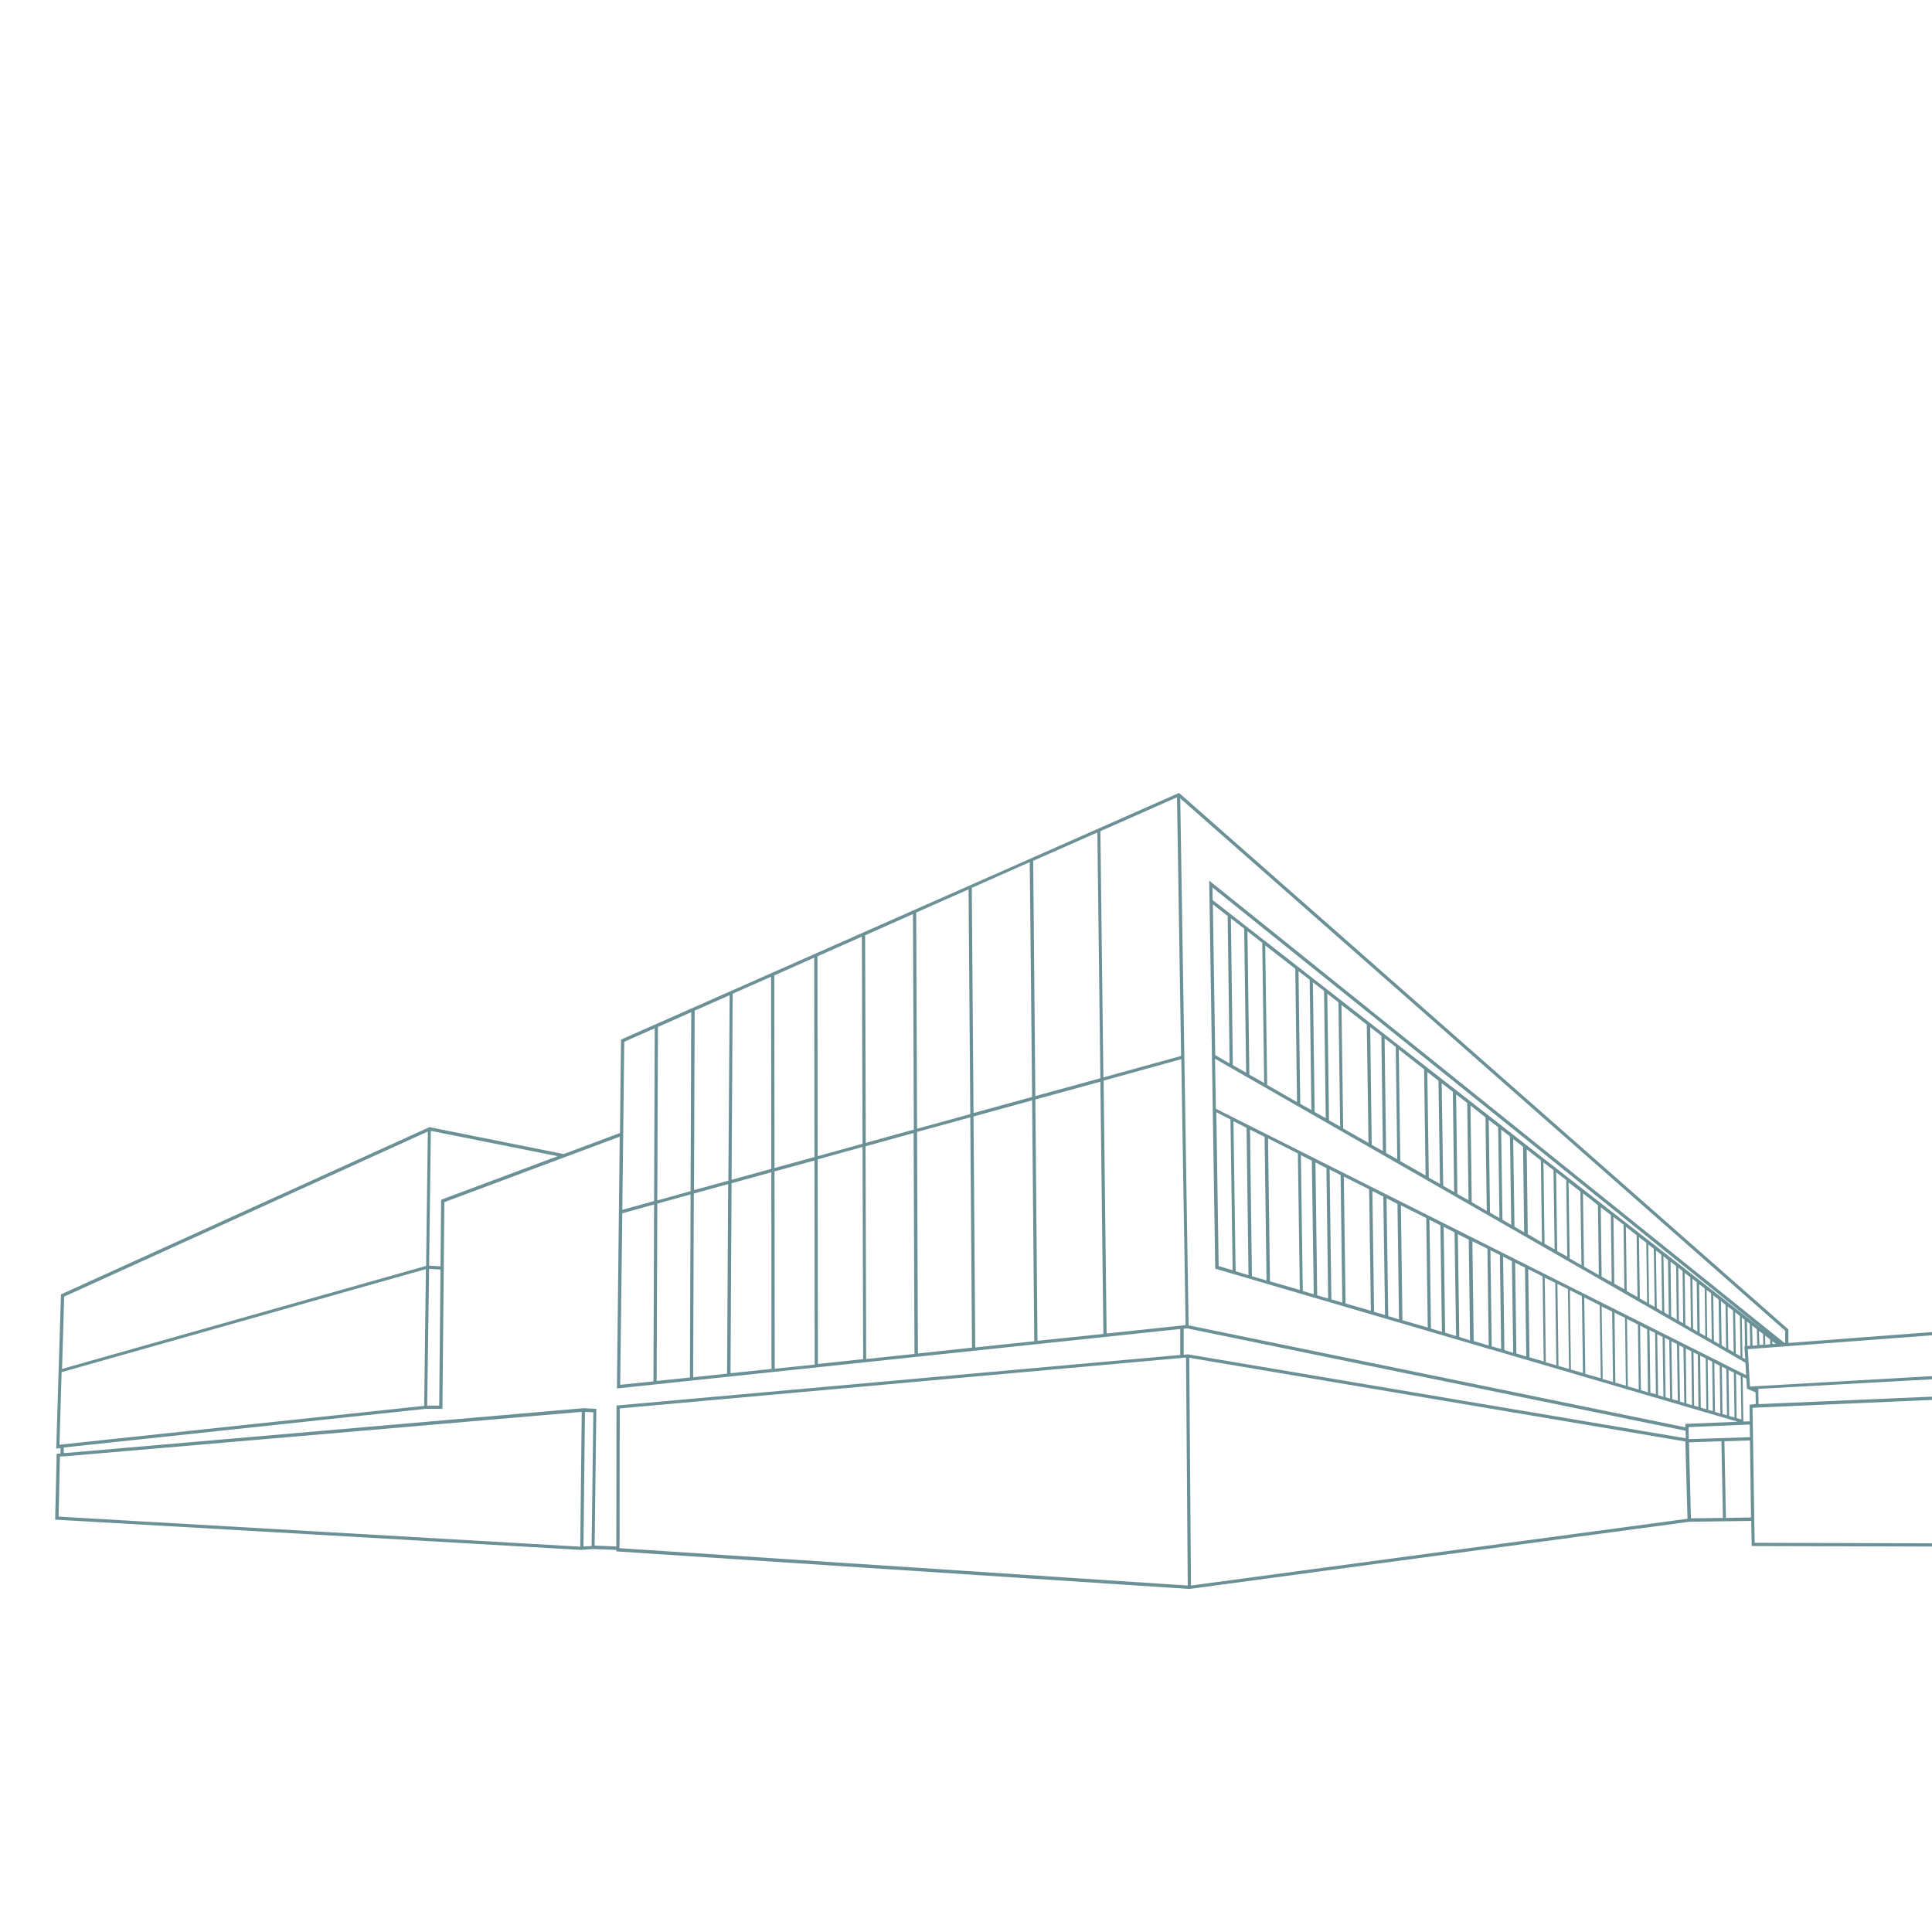 <?xml version="1.0" encoding="UTF-8"?>
<svg width="900px" height="900px" viewBox="0 0 900 900" version="1.1" xmlns="http://www.w3.org/2000/svg" xmlns:xlink="http://www.w3.org/1999/xlink">
    <title>Smartsystem</title>
    <g id="Smartsystem" stroke="none" stroke-width="1" fill="none" fill-rule="evenodd">
        <path d="M924.1,641.2 L924,639.7 L815.2,645.9 L814.2,628.5 L924.4,620.2 L924.3,618.7 L833.1,625.6 L833.1,619.3 L549.6,369.7 L549.2,369.4 L289.7,484.1 L289.3,484.3 L288.8,527.8 L262.6,537.6 L200.2,525.1 L200,525.1 L28.8,602.8 L28.4,603 L26.2,674.8 L28.2,674.6 L28.2,677.1 L26.4,677.2 L25.7,707.9 L270.5,722 L276.3,721.6 L287.1,722 L287.1,722.7 L554,740.2 L787,708.9 L787.1,708.9 L815.8,708.5 L816,720.2 L923.9,720.5 L923.9,719 L817.4,718.7 L817.2,708.4 L817.2,708.4 L817.2,706.9 L817.2,706.9 L816.4,655.8 L923.9,651.1 L923.8,649.6 L819.2,654.1 L819.1,647 L924.1,641.2 Z M815.2,669.5 L786.7,670.4 L786.6,664.8 L815.1,663.6 L815.2,669.5 Z M553.4,630.9 L553.4,630.9 L551.4,631.1 L551.4,619 L553,618.8 L785.2,666.5 L785.3,670 L553.4,630.9 Z M289.9,565.2 L304.7,561.1 L304.4,643.5 L288.9,645.1 L289.9,565.2 Z M306.2,560.7 L321.7,556.4 L321.4,641.7 L305.9,643.3 L306.2,560.7 Z M550.2,491.9 L514,501.9 L512.6,387.2 L548.3,371.4 L550.2,491.9 Z M512.6,502.3 L482.3,510.6 L481.3,401 L511.2,387.8 L512.6,502.3 Z M480.8,511 L453.5,518.5 L452.7,413.6 L479.7,401.6 L480.8,511 Z M452,519 L427.2,525.8 L426.8,425.1 L451.2,414.3 L452,519 Z M425.7,526.2 L403.3,532.4 L403,435.7 L425.3,425.8 L425.7,526.2 Z M401.8,532.8 L380.9,538.6 L380.8,445.5 L401.5,436.3 L401.8,532.8 Z M379.4,539 L360.8,544.1 L360.7,454.4 L379.3,446.1 L379.4,539 Z M359.3,544.5 L340.8,549.6 L341.3,462.9 L359.2,455 L359.3,544.5 Z M339.3,550 L323.3,554.4 L323.6,470.8 L339.9,463.6 L339.3,550 Z M321.7,554.9 L306.2,559.2 L306.5,478.4 L322,471.5 L321.7,554.9 Z M323.2,556 L339.2,551.6 L338.7,639.9 L322.9,641.6 L323.2,556 Z M340.8,551.2 L359.3,546.1 L359.4,637.6 L360.3,637.6 L340.3,639.7 L340.8,551.2 Z M360.9,637.6 L360.8,545.7 L379.4,540.6 L379.5,635.7 L360.9,637.6 Z M381,635.4 L380.9,540.1 L401.8,534.3 L402.1,633.1 L402.4,633.1 L381,635.4 Z M403.5,633.1 L403.2,534 L425.6,527.8 L426,630.6 L427,630.6 L403.5,633.1 Z M427.6,630.5 L427.2,527.3 L452,520.5 L452.8,627.8 L427.6,630.5 Z M454.3,627.7 L453.5,520.1 L480.8,512.6 L481.8,624.8 L454.3,627.7 Z M483.3,624.6 L482.3,512.2 L512.6,503.9 L514,621.4 L483.3,624.6 Z M515.5,621.2 L514.1,503.4 L550.3,493.4 L552.3,617.3 L515.5,621.2 Z M786.8,671.9 L801.9,671.4 L802.6,707.1 L787.7,707.3 L786.8,671.9 Z M694.9,627.2 L694.3,582.4 L698.7,584.6 L699.3,628.4 L694.9,627.2 Z M564.8,413.4 L822.6,620.5 L564.9,419.3 L564.8,413.4 Z M818.4,619.2 L818.6,626.7 L816.4,626.9 L816.2,617.5 L818.4,619.2 Z M819.4,620 L821.3,621.4 L821.4,626.4 L819.6,626.5 L819.4,620 Z M822.3,622.2 L824.6,624 L824.6,626.2 L822.3,626.4 L822.3,622.2 Z M825.6,624.8 L827.2,626 L825.7,626.1 L825.6,624.8 Z M813,633.1 L811.7,632.4 L811.4,613.8 L812.7,614.8 L812.9,627.1 L812.6,627.1 L813,633.1 Z M574.3,496.2 L573.4,427.8 L579.6,432.6 L580.5,499.7 L574.3,496.2 Z M582,500.6 L581.1,433.8 L588,439.2 L588.9,504.5 L582,500.6 Z M590.3,505.4 L589.4,440.4 L603.4,451.3 L604.2,513.4 L590.3,505.4 Z M605.7,514.2 L604.9,452.4 L610.1,456.4 L610.9,517.1 L605.7,514.2 Z M612.4,518 L611.6,457.6 L616.8,461.6 L617.6,520.9 L612.4,518 Z M619.1,521.9 L618.3,462.9 L623.5,466.9 L624.3,524.8 L619.1,521.9 Z M625.7,525.7 L624.9,468.1 L636.7,477.3 L637.5,532.4 L625.7,525.7 Z M639,533.3 L638.3,478.5 L643.5,482.5 L644.2,536.2 L639,533.3 Z M645.7,537.1 L645,483.7 L650.2,487.7 L650.9,540 L645.7,537.1 Z M652.3,540.9 L651.6,488.9 L663.4,498.1 L664.1,547.6 L652.3,540.9 Z M665.6,548.6 L664.9,499.4 L670.1,503.4 L670.8,551.5 L665.6,548.6 Z M672.3,552.4 L671.6,504.6 L676.8,508.6 L677.4,555.3 L672.3,552.4 Z M678.9,556.2 L678.3,509.8 L683.5,513.8 L684.1,559.1 L678.9,556.2 Z M685.6,560 L685,515 L692,520.5 L692.6,564.1 L685.6,560 Z M694.1,564.9 L693.5,521.7 L697.9,525.1 L698.5,567.4 L694.1,564.9 Z M699.9,568.2 L699.3,526.2 L703.4,529.4 L704,570.6 L699.9,568.2 Z M705.5,571.4 L704.9,530.6 L709.5,534.2 L710,574.1 L705.5,571.4 Z M711.7,574.9 L711.2,535.4 L717.8,540.6 L718.3,578.8 L711.7,574.9 Z M719.5,579.4 L719,541.5 L723.7,545.1 L724.2,582 L719.5,579.4 Z M725.4,582.8 L724.9,546.1 L729.6,549.7 L730.1,585.4 L725.4,582.8 Z M731.2,586.2 L730.7,550.8 L736.2,555.1 L736.7,589.4 L731.2,586.2 Z M737.9,590 L737.4,555.9 L744.4,561.4 L744.8,594 L737.9,590 Z M746.1,594.7 L745.7,562.4 L750.4,566 L750.8,597.3 L746.1,594.7 Z M752,598 L751.6,566.9 L756.3,570.5 L756.7,600.6 L752,598 Z M757.8,601.4 L757.4,571.5 L762.4,575.4 L762.8,604.2 L757.8,601.4 Z M763.9,604.9 L763.5,576.3 L766.9,578.9 L767.3,606.8 L763.9,604.9 Z M768.2,607.4 L767.8,579.7 L770.4,581.7 L770.8,608.8 L768.2,607.4 Z M771.8,609.4 L771.4,582.5 L773.9,584.5 L774.3,610.9 L771.8,609.4 Z M775.3,611.4 L774.9,585.2 L777,586.9 L777.4,612.6 L775.3,611.4 Z M778.5,613.2 L778.2,587.7 L780.8,589.8 L781.1,614.8 L778.5,613.2 Z M782.1,615.3 L781.8,590.5 L783.8,592.1 L784.1,616.4 L782.1,615.3 Z M785.1,617.1 L784.8,593 L787.4,595 L787.7,618.6 L785.1,617.1 Z M788.7,619.1 L788.4,595.7 L790.4,597.3 L790.7,620.3 L788.7,619.1 Z M791.8,620.9 L791.5,598.2 L794.1,600.2 L794.4,622.4 L791.8,620.9 Z M795.3,622.9 L795,600.9 L797.1,602.5 L797.4,624.1 L795.3,622.9 Z M798.4,624.7 L798.1,603.4 L800.6,605.4 L800.9,626.2 L798.4,624.7 Z M802,626.7 L801.7,606.1 L803.8,607.8 L804.1,628 L802,626.7 Z M805.1,628.5 L804.8,608.6 L807.3,610.5 L807.6,629.9 L805.1,628.5 Z M808.6,630.5 L808.3,611.3 L810.5,613 L810.8,631.8 L808.6,630.5 Z M571.9,426.7 L572.8,495.4 L566.1,491.5 L565,421.3 L571.9,426.7 Z M573.2,521.5 L574.2,591.7 L567.7,589.8 L566.6,518.1 L573.2,521.5 Z M575.6,592.2 L574.6,522.3 L580.7,525.4 L581.6,594 L575.6,592.2 Z M583.2,594.5 L582.3,526.2 L589.1,529.6 L590,596.5 L583.2,594.5 Z M591.6,596.9 L590.7,530.3 L604.6,537.3 L605.5,600.9 L591.6,596.9 Z M606.9,601.4 L606,538.1 L611.1,540.7 L612,602.9 L606.9,601.4 Z M613.6,603.4 L612.8,541.5 L617.9,544.1 L618.7,604.9 L613.6,603.4 Z M620.2,605.3 L619.4,544.8 L624.5,547.4 L625.3,606.8 L620.2,605.3 Z M626.8,607.2 L626,548.1 L637.8,554 L638.6,610.6 L626.8,607.2 Z M640.1,611.1 L639.3,554.8 L644.4,557.4 L645.2,612.6 L640.1,611.1 Z M646.7,613.1 L645.9,558.2 L651,560.8 L651.7,614.6 L646.7,613.1 Z M653.3,615 L652.6,561.5 L664.4,567.4 L665.1,618.4 L653.3,615 Z M666.6,618.9 L665.9,568.2 L671,570.8 L671.7,620.4 L666.6,618.9 Z M673.2,620.8 L672.5,571.5 L677.6,574.1 L678.3,622.4 L673.2,620.8 Z M679.8,622.8 L679.1,574.9 L684.2,577.5 L684.8,624.4 L679.8,622.8 Z M686.5,624.7 L685.9,578.2 L692.9,581.7 L693.5,626.8 L686.5,624.7 Z M700.8,628.9 L700.2,585.4 L704.3,587.5 L704.9,630.2 L700.8,628.9 Z M706.4,630.5 L705.8,588.2 L710.4,590.5 L711,631.9 L706.4,630.5 Z M712.5,632.3 L711.9,591.2 L718.6,594.6 L719.1,634.2 L712.5,632.3 Z M720.1,634.6 L719.6,595.2 L724.5,597.6 L725,636 L720.1,634.6 Z M726,636.3 L725.5,598.1 L730.4,600.5 L730.9,637.7 L726,636.3 Z M731.8,638 L731.3,601 L736.9,603.8 L737.4,639.6 L731.8,638 Z M738.5,640 L738,604.4 L745.2,608 L745.7,642 L738.5,640 Z M746.6,642.4 L746.1,608.6 L751,611 L751.4,643.8 L746.6,642.4 Z M752.5,644.1 L752.1,611.5 L757,613.9 L757.4,645.5 L752.5,644.1 Z M758.3,645.8 L757.9,614.4 L763,617 L763.4,647.3 L758.3,645.8 Z M764.4,647.6 L764,617.5 L767.3,619.2 L767.7,648.6 L764.4,647.6 Z M768.8,648.8 L768.4,619.6 L771,620.9 L771.4,649.5 L768.8,648.8 Z M772.4,649.9 L772,621.5 L774.5,622.8 L774.9,650.7 L772.4,649.9 Z M775.9,650.9 L775.5,623.2 L777.6,624.3 L778,651.5 L775.9,650.9 Z M779,651.8 L778.6,624.8 L781.2,626.1 L781.6,652.5 L779,651.8 Z M782.6,652.9 L782.2,626.7 L784.2,627.7 L784.6,653.5 L782.6,652.9 Z M785.6,653.8 L785.3,628.2 L787.9,629.5 L788.2,654.6 L785.6,653.8 Z M789.2,654.8 L788.9,630 L790.9,631 L791.2,655.4 L789.2,654.8 Z M792.3,655.7 L792,631.5 L794.6,632.8 L794.9,656.5 L792.3,655.7 Z M795.8,656.8 L795.5,633.3 L797.6,634.3 L797.9,657.3 L795.8,656.8 Z M798.9,657.7 L798.6,634.9 L801.1,636.2 L801.4,658.5 L798.9,657.7 Z M802.4,658.7 L802.1,636.6 L804.2,637.7 L804.5,659.3 L802.4,658.7 Z M805.5,659.6 L805.2,638.2 L807.7,639.4 L808,660.3 L805.5,659.6 Z M809,660.6 L808.7,639.9 L810.9,641 L811.2,661.2 L809,660.6 Z M566.4,516.5 L566,493.2 L813.1,634.8 L813.4,640.6 L566.4,516.5 Z M814,627 L813.8,615.6 L815.1,616.7 L815.3,626.9 L814,627 Z M831.7,625.7 L831.6,625.7 L830.3,624.8 L564.5,411.2 L563.3,410.2 L566.1,591 L693.4,628.3 L693.4,628.5 L694.2,628.5 L809.5,662.3 L785.1,663.3 L785.1,664.9 L553.7,617.4 L549.8,371.9 L831.6,619.9 L831.6,625.7 L831.7,625.7 Z M305,479 L304.7,559.5 L289.9,563.6 L290.8,485.3 L305,479 Z M199.9,591.1 L205.2,591.4 L204.6,654.8 L199,654.8 L199.9,591.1 Z M206,558.7 L205.5,558.9 L205.2,589.9 L199.9,589.6 L200.7,526.8 L259.8,538.6 L206,558.7 Z M199.3,527.1 L198.5,589.7 L28.9,637.7 L29.9,604 L199.3,527.1 Z M28.7,639.2 L198.4,591.2 L197.6,654.9 L27.7,673 L28.7,639.2 Z M27.9,678.5 L31.5,678.3 L271,657.7 L270.3,720.5 L27.3,706.5 L27.9,678.5 Z M271.8,720.4 L272.5,657.7 L276.4,657.9 L275.6,720.2 L271.8,720.4 Z M287.2,654.7 L287.1,720.4 L277,720 L277.8,656.3 L271.7,656 L31.4,676.8 L29.7,676.9 L29.7,674.3 L198.3,656.3 L206.1,656.3 L207,560 L288.7,529.5 L287.4,646 L287.4,646.8 L549.8,619.1 L549.8,631.2 L287.8,654.7 L287.2,654.7 Z M288.7,656.1 L552.5,632.4 L553.3,738.6 L288.6,721.2 L288.7,656.1 Z M554.8,738.6 L554,632.5 L785.1,671.5 L786.1,707.5 L554.8,738.6 Z M804,707.1 L803.3,671.4 L815.2,671 L815.7,706.9 L804,707.1 Z M815.7,654.3 L815,654.3 L815.1,662.1 L812.1,662.2 L812.1,662.1 L812.3,661.5 L812.1,661.4 L811.8,641.4 L813.5,642.2 L813.8,646.9 L817.8,648.6 L817.9,654 L815.7,654.3 Z" id="Shape" fill="#6B9197" fill-rule="nonzero"></path>
    </g>
</svg>